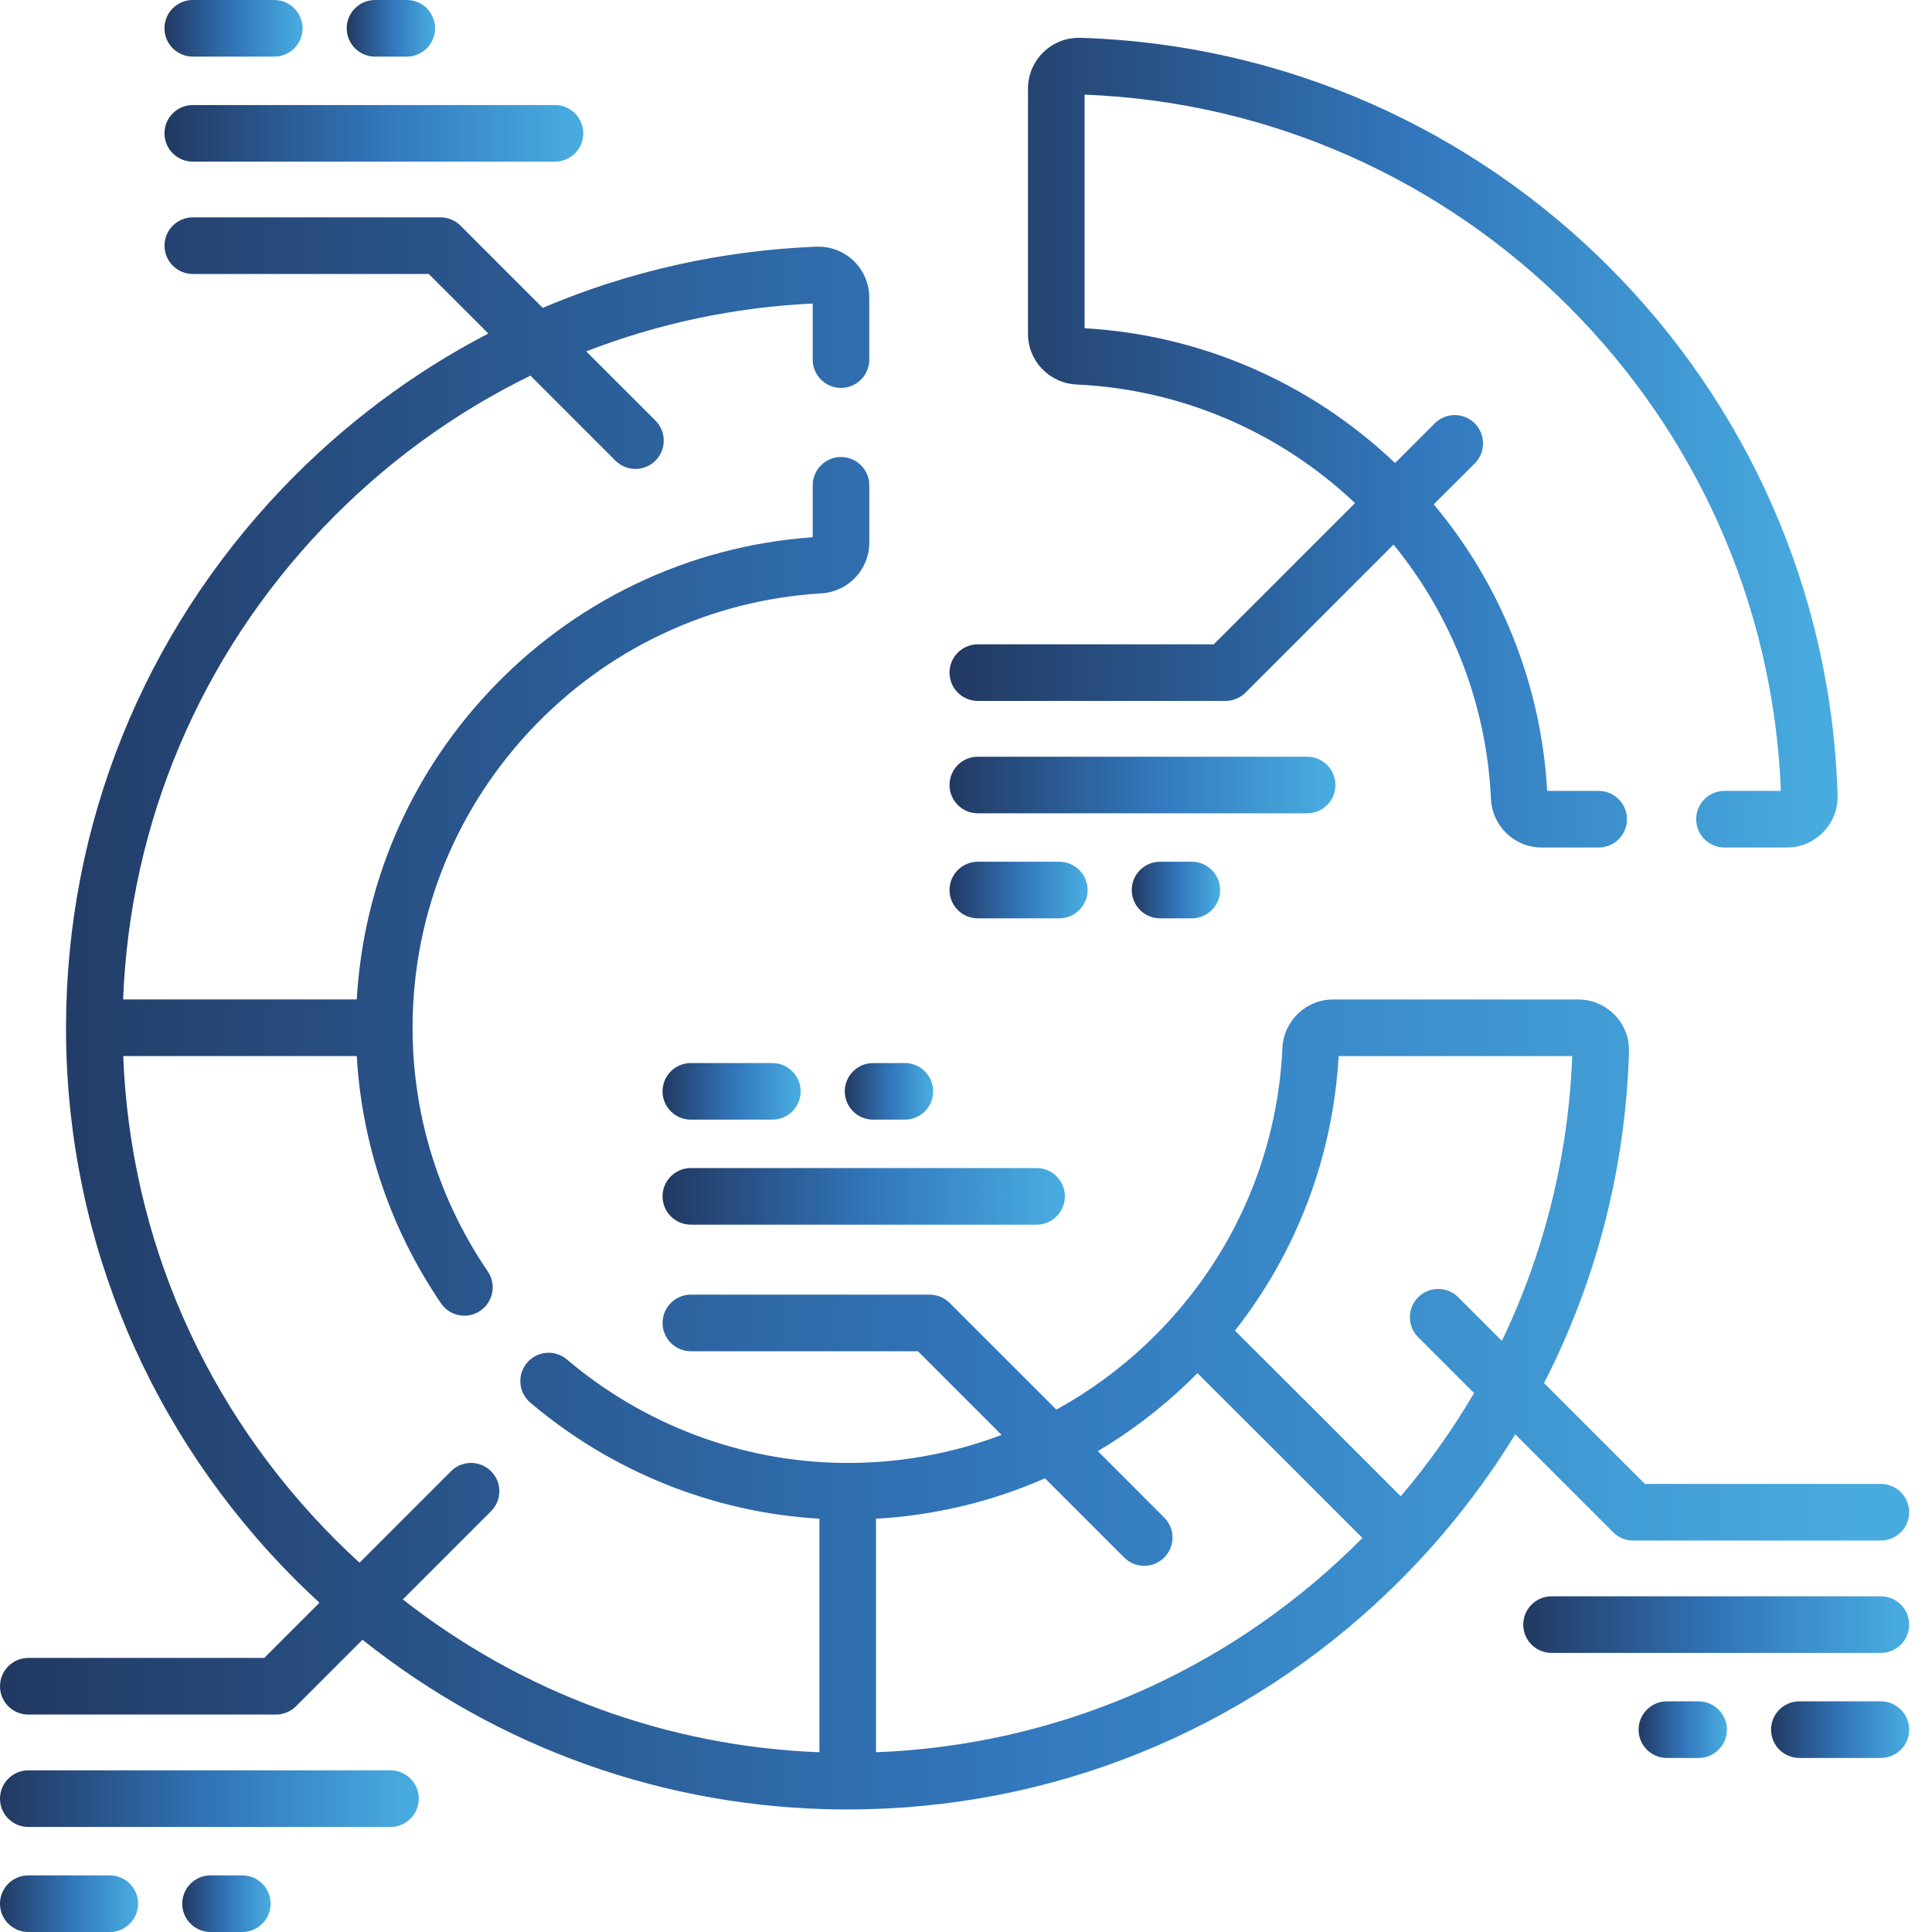 <svg width="60" height="60" viewBox="0 0 60 60" fill="none" xmlns="http://www.w3.org/2000/svg">
<g clip-path="url(#clip0_390_4693)">
<path d="M3.41 58.242H0.879C0.394 58.242 0 58.636 0 59.121C0 59.606 0.394 60 0.879 60H3.41C3.895 60 4.289 59.606 4.289 59.121C4.289 58.636 3.895 58.242 3.41 58.242Z" fill="url(#paint0_linear_390_4693)"/>
<path d="M7.525 58.242H6.539C6.054 58.242 5.66 58.636 5.66 59.121C5.66 59.606 6.054 60 6.539 60H7.525C8.01 60 8.404 59.606 8.404 59.121C8.404 58.636 8.01 58.242 7.525 58.242Z" fill="url(#paint1_linear_390_4693)"/>
<path d="M12.127 54.98H0.879C0.394 54.98 0 55.373 0 55.859C0 56.345 0.394 56.738 0.879 56.738H12.127C12.612 56.738 13.006 56.344 13.006 55.859C13.006 55.374 12.612 54.98 12.127 54.98Z" fill="url(#paint2_linear_390_4693)"/>
<path d="M5.987 1.758H8.518C9.003 1.758 9.397 1.364 9.397 0.879C9.397 0.394 9.003 0 8.518 0H5.987C5.502 0 5.108 0.394 5.108 0.879C5.108 1.364 5.502 1.758 5.987 1.758Z" fill="url(#paint3_linear_390_4693)"/>
<path d="M11.647 1.758H12.633C13.118 1.758 13.512 1.364 13.512 0.879C13.512 0.394 13.118 0 12.633 0H11.647C11.162 0 10.768 0.394 10.768 0.879C10.768 1.364 11.162 1.758 11.647 1.758Z" fill="url(#paint4_linear_390_4693)"/>
<path d="M5.108 4.141C5.108 4.626 5.502 5.02 5.987 5.02H17.235C17.72 5.02 18.114 4.626 18.114 4.141C18.114 3.655 17.72 3.262 17.235 3.262H5.987C5.502 3.262 5.108 3.655 5.108 4.141Z" fill="url(#paint5_linear_390_4693)"/>
<path d="M30.367 21.768H38.058C38.291 21.768 38.515 21.676 38.68 21.511L43.278 16.912C45.105 19.15 46.17 21.907 46.303 24.809C46.343 25.656 47.034 26.32 47.879 26.32H49.649C50.134 26.32 50.528 25.926 50.528 25.441C50.528 24.956 50.134 24.562 49.649 24.562H48.05C47.863 21.282 46.626 18.174 44.527 15.663L45.8 14.391C46.143 14.047 46.143 13.491 45.8 13.148C45.456 12.805 44.9 12.804 44.557 13.148L43.325 14.38C40.698 11.88 37.294 10.4 33.683 10.194V2.939C45.408 3.391 54.854 12.838 55.306 24.562H53.555C53.07 24.562 52.676 24.956 52.676 25.441C52.676 25.926 53.07 26.32 53.555 26.32H55.49C55.921 26.32 56.324 26.149 56.624 25.84C56.924 25.531 57.082 25.124 57.069 24.693C56.679 11.895 46.35 1.565 33.551 1.175C33.121 1.163 32.714 1.32 32.405 1.62C32.096 1.921 31.925 2.323 31.925 2.754V10.365C31.925 11.21 32.589 11.902 33.436 11.941C36.67 12.091 39.725 13.395 42.081 15.624L37.694 20.01H30.367C29.882 20.01 29.488 20.404 29.488 20.889C29.488 21.374 29.882 21.768 30.367 21.768Z" fill="url(#paint6_linear_390_4693)"/>
<path d="M33.777 27.641C33.777 27.155 33.383 26.762 32.898 26.762H30.367C29.882 26.762 29.488 27.155 29.488 27.641C29.488 28.126 29.882 28.52 30.367 28.52H32.898C33.383 28.52 33.777 28.126 33.777 27.641Z" fill="url(#paint7_linear_390_4693)"/>
<path d="M36.027 26.762C35.542 26.762 35.148 27.155 35.148 27.641C35.148 28.126 35.542 28.52 36.027 28.52H37.013C37.498 28.52 37.892 28.126 37.892 27.641C37.892 27.155 37.498 26.762 37.013 26.762H36.027Z" fill="url(#paint8_linear_390_4693)"/>
<path d="M30.367 25.258H40.594C41.079 25.258 41.473 24.864 41.473 24.379C41.473 23.894 41.079 23.5 40.594 23.5H30.367C29.882 23.5 29.488 23.894 29.488 24.379C29.488 24.864 29.882 25.258 30.367 25.258Z" fill="url(#paint9_linear_390_4693)"/>
<path d="M50.099 47.586C50.264 47.751 50.488 47.843 50.721 47.843H58.412C58.897 47.843 59.291 47.449 59.291 46.964C59.291 46.479 58.897 46.085 58.412 46.085H51.084L47.952 42.953C49.569 39.796 50.48 36.3 50.59 32.667C50.604 32.236 50.446 31.829 50.146 31.52C49.845 31.211 49.443 31.04 49.012 31.04H41.402C40.557 31.04 39.864 31.705 39.826 32.552C39.685 35.596 38.533 38.458 36.553 40.744C36.548 40.749 36.543 40.752 36.539 40.757C36.508 40.788 36.481 40.822 36.456 40.855C36.184 41.162 35.899 41.458 35.598 41.742C34.746 42.546 33.808 43.227 32.806 43.777L29.492 40.464C29.327 40.299 29.104 40.206 28.871 40.206H21.456C20.971 40.206 20.577 40.6 20.577 41.085C20.577 41.57 20.971 41.964 21.456 41.964H28.507L31.105 44.562C29.533 45.158 27.848 45.458 26.124 45.431C23.018 45.386 19.993 44.245 17.607 42.22C17.237 41.906 16.682 41.951 16.368 42.321C16.054 42.691 16.099 43.245 16.469 43.559C18.999 45.706 22.165 46.974 25.448 47.165V54.418C20.715 54.235 16.224 52.58 12.51 49.672L15.25 46.932C15.594 46.589 15.594 46.032 15.25 45.69C14.906 45.347 14.35 45.347 14.007 45.69L11.166 48.531C10.92 48.307 10.679 48.078 10.442 47.841C6.379 43.789 4.046 38.467 3.827 32.796H11.08C11.238 35.543 12.137 38.187 13.696 40.476C13.866 40.726 14.142 40.86 14.423 40.86C14.593 40.86 14.766 40.811 14.917 40.707C15.318 40.434 15.422 39.887 15.149 39.486C13.671 37.316 12.864 34.788 12.815 32.174C12.749 28.66 14.033 25.305 16.427 22.728C18.808 20.164 22.033 18.636 25.508 18.428C26.343 18.378 26.997 17.685 26.997 16.853V15.072C26.997 14.587 26.604 14.193 26.118 14.193C25.633 14.193 25.239 14.587 25.239 15.072V16.684C21.375 16.958 17.793 18.675 15.139 21.531C12.7 24.157 11.283 27.497 11.08 31.038H3.824C4.035 25.552 6.219 20.384 10.041 16.38C11.92 14.412 14.097 12.826 16.473 11.666L19.113 14.306C19.285 14.477 19.51 14.563 19.735 14.563C19.96 14.563 20.185 14.477 20.356 14.306C20.7 13.962 20.699 13.406 20.356 13.063L18.205 10.912C20.431 10.049 22.8 9.542 25.239 9.426V11.168C25.239 11.653 25.632 12.047 26.117 12.047C26.603 12.047 26.996 11.653 26.996 11.168V9.24C26.996 8.813 26.82 8.397 26.511 8.101C26.204 7.805 25.781 7.645 25.355 7.661C22.391 7.778 19.52 8.429 16.854 9.561L14.301 7.008C14.135 6.842 13.912 6.75 13.679 6.75H5.988C5.503 6.75 5.109 7.144 5.109 7.629C5.109 8.114 5.503 8.508 5.988 8.508H13.315L15.165 10.358C12.813 11.58 10.652 13.196 8.77 15.167C4.438 19.704 2.06 25.63 2.051 31.88C2.051 31.893 2.05 31.905 2.05 31.917C2.05 31.929 2.05 31.94 2.051 31.952C2.051 32.025 2.05 32.097 2.051 32.169C2.116 38.543 4.655 44.552 9.2 49.085C9.437 49.321 9.678 49.549 9.921 49.774L8.207 51.488H0.879C0.394 51.49 0 51.883 0 52.368C0 52.854 0.394 53.247 0.879 53.247H8.57C8.803 53.247 9.027 53.155 9.192 52.99L11.258 50.924C15.49 54.297 20.679 56.152 26.132 56.194C26.197 56.194 26.26 56.194 26.325 56.194C32.637 56.194 38.614 53.78 43.17 49.383C44.685 47.921 45.985 46.294 47.057 44.544L50.098 47.585L50.099 47.586ZM27.205 54.419V47.166C29.033 47.063 30.805 46.635 32.453 45.91L34.913 48.371C35.085 48.543 35.31 48.629 35.535 48.629C35.76 48.629 35.985 48.543 36.156 48.371C36.5 48.028 36.5 47.471 36.156 47.129L34.094 45.067C35.06 44.493 35.969 43.809 36.805 43.02C36.935 42.897 37.062 42.771 37.187 42.644C38.843 44.295 40.561 46.011 42.311 47.763C42.193 47.883 42.073 48.001 41.952 48.118C37.937 51.992 32.735 54.205 27.206 54.418L27.205 54.419ZM43.501 46.468C41.743 44.706 40.016 42.982 38.353 41.324C40.269 38.884 41.395 35.93 41.573 32.798H48.827C48.708 35.906 47.956 38.903 46.642 41.642L45.286 40.286C44.943 39.944 44.386 39.944 44.044 40.286C43.7 40.63 43.7 41.186 44.044 41.529L45.778 43.263C45.118 44.388 44.358 45.46 43.502 46.468H43.501Z" fill="url(#paint10_linear_390_4693)"/>
<path d="M58.412 52.837H55.881C55.395 52.837 55.002 53.231 55.002 53.716C55.002 54.201 55.395 54.595 55.881 54.595H58.412C58.897 54.595 59.291 54.201 59.291 53.716C59.291 53.231 58.897 52.837 58.412 52.837Z" fill="url(#paint11_linear_390_4693)"/>
<path d="M52.752 52.837H51.766C51.281 52.837 50.888 53.231 50.888 53.716C50.888 54.201 51.281 54.595 51.766 54.595H52.752C53.238 54.595 53.631 54.201 53.631 53.716C53.631 53.231 53.238 52.837 52.752 52.837Z" fill="url(#paint12_linear_390_4693)"/>
<path d="M59.291 50.454C59.291 49.969 58.897 49.575 58.412 49.575H48.185C47.7 49.575 47.306 49.969 47.306 50.454C47.306 50.939 47.7 51.333 48.185 51.333H58.412C58.897 51.333 59.291 50.939 59.291 50.454Z" fill="url(#paint13_linear_390_4693)"/>
<path d="M23.986 34.772C24.471 34.772 24.865 34.378 24.865 33.893C24.865 33.407 24.471 33.014 23.986 33.014H21.455C20.97 33.014 20.576 33.407 20.576 33.893C20.576 34.378 20.97 34.772 21.455 34.772H23.986Z" fill="url(#paint14_linear_390_4693)"/>
<path d="M26.236 33.893C26.236 34.378 26.63 34.772 27.115 34.772H28.101C28.586 34.772 28.98 34.378 28.98 33.893C28.98 33.407 28.586 33.014 28.101 33.014H27.115C26.63 33.014 26.236 33.407 26.236 33.893Z" fill="url(#paint15_linear_390_4693)"/>
<path d="M21.455 38.033H32.192C32.678 38.033 33.071 37.639 33.071 37.154C33.071 36.669 32.678 36.275 32.192 36.275H21.455C20.97 36.275 20.576 36.669 20.576 37.154C20.576 37.639 20.97 38.033 21.455 38.033Z" fill="url(#paint16_linear_390_4693)"/>
</g>
<defs>
<linearGradient id="paint0_linear_390_4693" x1="-1.59779e-08" y1="59.121" x2="4.289" y2="59.121" gradientUnits="userSpaceOnUse">
<stop stop-color="#223962"/>
<stop offset="0.526" stop-color="#3277BC"/>
<stop offset="0.974" stop-color="#48ABDF"/>
</linearGradient>
<linearGradient id="paint1_linear_390_4693" x1="5.66" y1="59.121" x2="8.404" y2="59.121" gradientUnits="userSpaceOnUse">
<stop stop-color="#223962"/>
<stop offset="0.526" stop-color="#3277BC"/>
<stop offset="0.974" stop-color="#48ABDF"/>
</linearGradient>
<linearGradient id="paint2_linear_390_4693" x1="-4.84511e-08" y1="55.859" x2="13.006" y2="55.859" gradientUnits="userSpaceOnUse">
<stop stop-color="#223962"/>
<stop offset="0.526" stop-color="#3277BC"/>
<stop offset="0.974" stop-color="#48ABDF"/>
</linearGradient>
<linearGradient id="paint3_linear_390_4693" x1="5.108" y1="0.879" x2="9.397" y2="0.879" gradientUnits="userSpaceOnUse">
<stop stop-color="#223962"/>
<stop offset="0.526" stop-color="#3277BC"/>
<stop offset="0.974" stop-color="#48ABDF"/>
</linearGradient>
<linearGradient id="paint4_linear_390_4693" x1="10.768" y1="0.879" x2="13.512" y2="0.879" gradientUnits="userSpaceOnUse">
<stop stop-color="#223962"/>
<stop offset="0.526" stop-color="#3277BC"/>
<stop offset="0.974" stop-color="#48ABDF"/>
</linearGradient>
<linearGradient id="paint5_linear_390_4693" x1="5.108" y1="4.141" x2="18.114" y2="4.141" gradientUnits="userSpaceOnUse">
<stop stop-color="#223962"/>
<stop offset="0.526" stop-color="#3277BC"/>
<stop offset="0.974" stop-color="#48ABDF"/>
</linearGradient>
<linearGradient id="paint6_linear_390_4693" x1="29.488" y1="13.747" x2="57.07" y2="13.747" gradientUnits="userSpaceOnUse">
<stop stop-color="#223962"/>
<stop offset="0.526" stop-color="#3277BC"/>
<stop offset="0.974" stop-color="#48ABDF"/>
</linearGradient>
<linearGradient id="paint7_linear_390_4693" x1="29.488" y1="27.641" x2="33.777" y2="27.641" gradientUnits="userSpaceOnUse">
<stop stop-color="#223962"/>
<stop offset="0.526" stop-color="#3277BC"/>
<stop offset="0.974" stop-color="#48ABDF"/>
</linearGradient>
<linearGradient id="paint8_linear_390_4693" x1="35.148" y1="27.641" x2="37.892" y2="27.641" gradientUnits="userSpaceOnUse">
<stop stop-color="#223962"/>
<stop offset="0.526" stop-color="#3277BC"/>
<stop offset="0.974" stop-color="#48ABDF"/>
</linearGradient>
<linearGradient id="paint9_linear_390_4693" x1="29.488" y1="24.379" x2="41.473" y2="24.379" gradientUnits="userSpaceOnUse">
<stop stop-color="#223962"/>
<stop offset="0.526" stop-color="#3277BC"/>
<stop offset="0.974" stop-color="#48ABDF"/>
</linearGradient>
<linearGradient id="paint10_linear_390_4693" x1="-2.20875e-07" y1="31.472" x2="59.291" y2="31.472" gradientUnits="userSpaceOnUse">
<stop stop-color="#223962"/>
<stop offset="0.526" stop-color="#3277BC"/>
<stop offset="0.974" stop-color="#48ABDF"/>
</linearGradient>
<linearGradient id="paint11_linear_390_4693" x1="55.002" y1="53.716" x2="59.291" y2="53.716" gradientUnits="userSpaceOnUse">
<stop stop-color="#223962"/>
<stop offset="0.526" stop-color="#3277BC"/>
<stop offset="0.974" stop-color="#48ABDF"/>
</linearGradient>
<linearGradient id="paint12_linear_390_4693" x1="50.888" y1="53.716" x2="53.631" y2="53.716" gradientUnits="userSpaceOnUse">
<stop stop-color="#223962"/>
<stop offset="0.526" stop-color="#3277BC"/>
<stop offset="0.974" stop-color="#48ABDF"/>
</linearGradient>
<linearGradient id="paint13_linear_390_4693" x1="47.306" y1="50.454" x2="59.291" y2="50.454" gradientUnits="userSpaceOnUse">
<stop stop-color="#223962"/>
<stop offset="0.526" stop-color="#3277BC"/>
<stop offset="0.974" stop-color="#48ABDF"/>
</linearGradient>
<linearGradient id="paint14_linear_390_4693" x1="20.576" y1="33.893" x2="24.865" y2="33.893" gradientUnits="userSpaceOnUse">
<stop stop-color="#223962"/>
<stop offset="0.526" stop-color="#3277BC"/>
<stop offset="0.974" stop-color="#48ABDF"/>
</linearGradient>
<linearGradient id="paint15_linear_390_4693" x1="26.236" y1="33.893" x2="28.98" y2="33.893" gradientUnits="userSpaceOnUse">
<stop stop-color="#223962"/>
<stop offset="0.526" stop-color="#3277BC"/>
<stop offset="0.974" stop-color="#48ABDF"/>
</linearGradient>
<linearGradient id="paint16_linear_390_4693" x1="20.576" y1="37.154" x2="33.071" y2="37.154" gradientUnits="userSpaceOnUse">
<stop stop-color="#223962"/>
<stop offset="0.526" stop-color="#3277BC"/>
<stop offset="0.974" stop-color="#48ABDF"/>
</linearGradient>
<clipPath id="clip0_390_4693">
<rect width="59.291" height="60" fill="white"/>
</clipPath>
</defs>
</svg>
